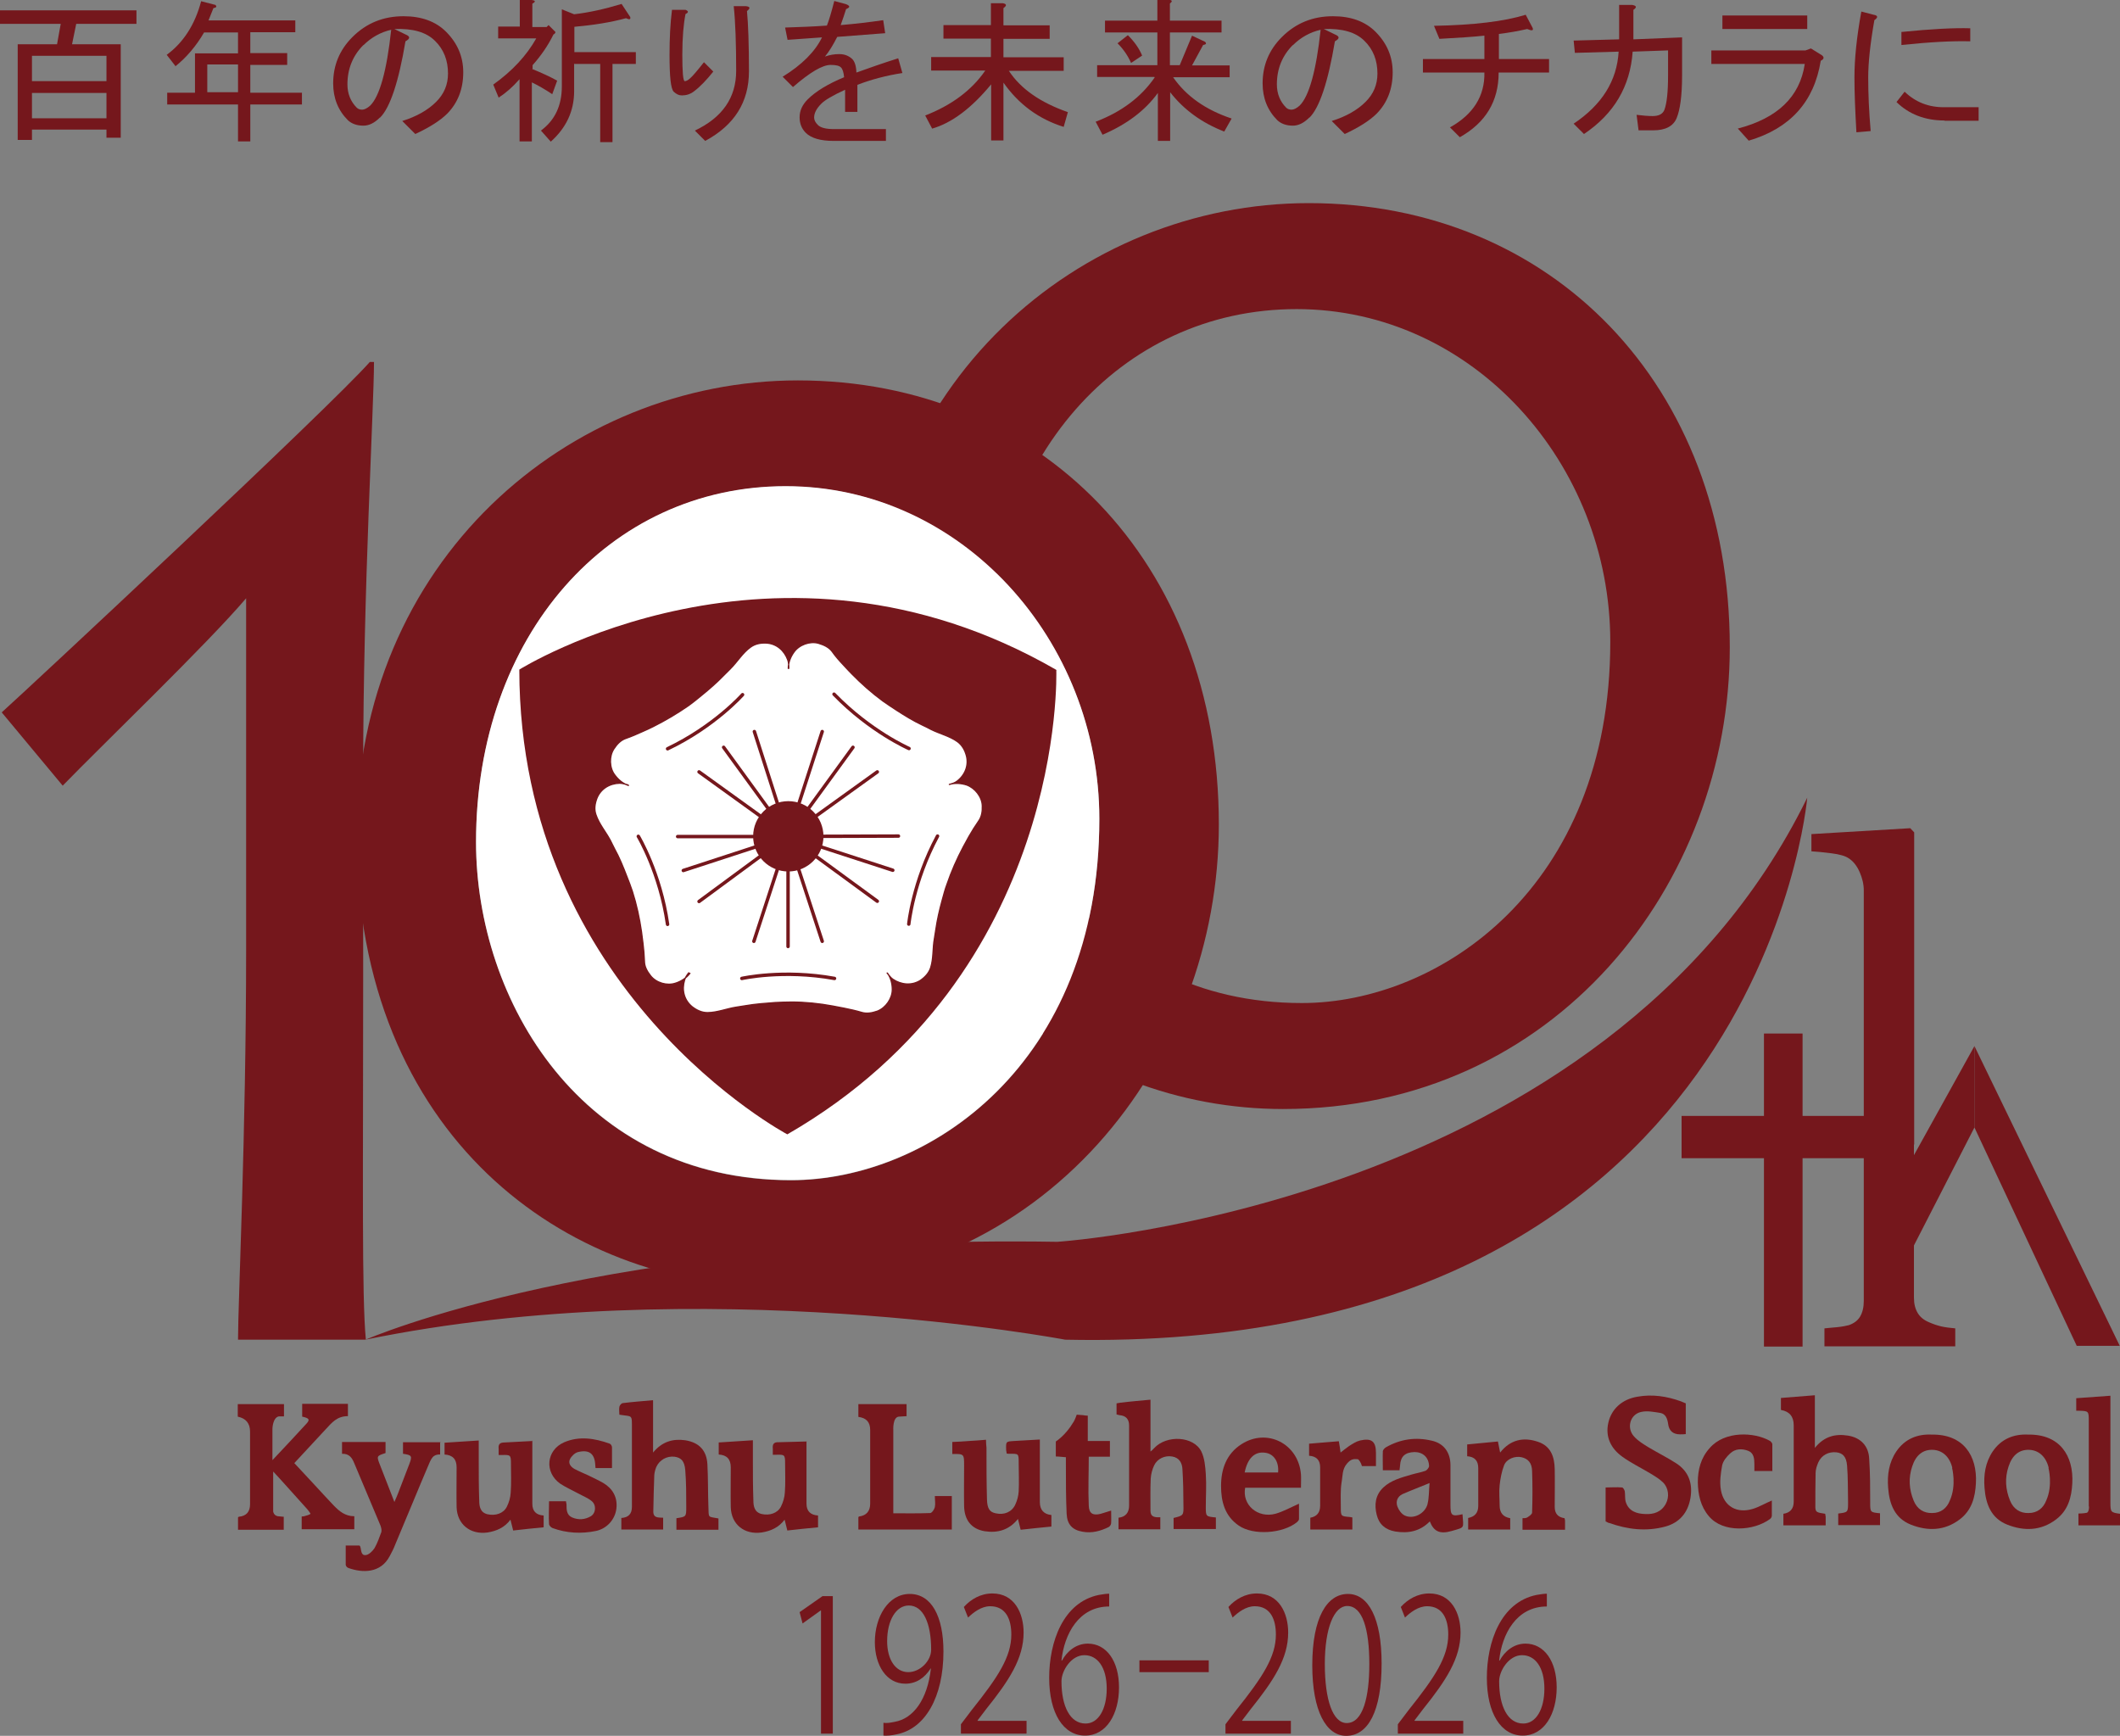 <?xml version="1.0" encoding="UTF-8"?>
<svg id="_レイヤー_2" data-name="レイヤー 2" xmlns="http://www.w3.org/2000/svg" viewBox="0 0 86.22 70.59">
  <rect x="0" y="0" width="86.22" height="70.59" fill="#808080" stroke="none"/>
  <defs>
    <style>
      .cls-1, .cls-2 {
        fill: #75171c;
      }

      .cls-3, .cls-4 {
        fill: #fff;
      }

      .cls-2 {
        stroke-width: .06px;
      }

      .cls-2, .cls-4, .cls-5 {
        stroke: #75171c;
      }

      .cls-2, .cls-5 {
        stroke-miterlimit: 10;
      }

      .cls-4 {
        stroke-linejoin: round;
        stroke-width: .05px;
      }

      .cls-4, .cls-5 {
        stroke-linecap: round;
      }

      .cls-5 {
        fill: none;
        stroke-width: .14px;
      }
    </style>
  </defs>
  <g id="_レイヤー_2-2" data-name="レイヤー 2">
    <g id="_レイヤー_1-2" data-name=" レイヤー 1-2">
      <g>
        <g>
          <path class="cls-1" d="M5.55.42v.55h-2.45l-.17.83h1.98v3.8h-.58v-.33H1.3v.42h-.58V1.8h1.6l.15-.83H0V.42h5.55ZM4.33,3.3v-1.03H1.3v1.03h3.03,0ZM1.3,3.78v1.03h3.03v-1.03H1.3Z"/>
          <path class="cls-1" d="M7.13,2.68l-.35-.45c.68-.5,1.15-1.23,1.4-2.18l.58.15c.07.07.04.11-.08.13l-.2.5h3.53v.48h-1.83v.85h1.5v.48h-1.5v1.13h2.1v.48h-2.1v1.5h-.5v-1.5h-2.88v-.48h1.13v-1.6h1.75v-.85h-1.38c-.32.55-.71,1.01-1.17,1.38h0ZM8.43,3.75h1.25v-1.13h-1.25v1.13Z"/>
          <path class="cls-1" d="M15.45,4.78c-.22.22-.44.33-.67.33-.27,0-.48-.08-.63-.22-.4-.4-.6-.9-.6-1.5,0-.73.26-1.36.78-1.88.57-.57,1.26-.85,2.08-.85.73,0,1.31.21,1.73.63.47.47.7,1.02.7,1.65,0,.68-.22,1.24-.65,1.68-.28.28-.72.56-1.3.83l-.53-.53c.58-.18,1.04-.44,1.38-.78.32-.32.48-.7.48-1.15,0-.53-.17-.98-.53-1.33-.35-.35-.9-.51-1.65-.48l.45.22c.2.08.2.17,0,.28-.28,1.67-.63,2.7-1.03,3.1h0ZM14.78,1.83c-.43.43-.65.97-.65,1.6,0,.38.13.7.38.95.05.05.13.08.22.08s.21-.06.33-.17c.38-.38.67-1.41.85-3.08-.43.1-.81.31-1.13.63Z"/>
          <path class="cls-1" d="M21.63,2.8c.42.17.76.33,1.03.48l-.2.55c-.3-.2-.58-.36-.83-.48v2.4h-.5v-2.53c-.28.32-.57.57-.85.75l-.22-.53c.77-.55,1.35-1.17,1.75-1.88h-1.55v-.48h.88V0h.48c.17.02.17.07.03.15v.95h.58l.08-.08.28.28s0,.07-.08.1c-.23.47-.52.88-.85,1.25v.15h0ZM23.35,2.58v1.13c0,.8-.32,1.49-.95,2.05l-.4-.45c.57-.42.85-1.02.85-1.8V.38l.5.2c.6-.07,1.24-.21,1.93-.42l.35.53c.03.1-.03.12-.17.05-.62.17-1.32.28-2.1.35v1.03h2.5v.48h-.95v3.18h-.5v-3.18h-1.05Z"/>
          <path class="cls-1" d="M27.73,3.88c-.12,0-.22-.05-.33-.15-.12-.12-.17-.62-.17-1.5,0-.67.03-1.28.1-1.83h.55c.13.05.13.11,0,.17-.08.4-.13.95-.13,1.65s.03,1.08.1,1.08c.05,0,.12-.03.2-.1.12-.1.31-.33.58-.67l.38.38c-.28.35-.54.62-.78.8-.15.12-.32.17-.5.17h0ZM29.83.25h.5c.18.02.2.08.05.2.05.53.08,1.35.08,2.45,0,1.25-.59,2.19-1.78,2.83l-.42-.42c1.12-.53,1.68-1.34,1.68-2.43s-.03-2.01-.1-2.63h0Z"/>
          <path class="cls-1" d="M34.13,2.2c.22,0,.39.07.53.2.1.1.16.28.17.55.5-.18,1.07-.38,1.7-.58l.17.6c-.65.1-1.26.26-1.83.48v1.1h-.5v-.9c-.5.23-.83.42-.98.58-.18.18-.28.37-.28.55,0,.1.05.2.15.3.12.12.34.17.67.17h2.1v.48h-2.13c-.53,0-.91-.11-1.13-.33-.17-.17-.25-.38-.25-.63,0-.27.11-.51.33-.73.33-.33.83-.63,1.48-.9-.02-.2-.06-.33-.13-.4-.07-.07-.21-.1-.42-.1-.33,0-.84.3-1.53.9l-.42-.42c.78-.48,1.32-1.02,1.6-1.6-.47.03-.93.07-1.4.1l-.1-.5c.6-.02,1.17-.04,1.7-.08.08-.2.18-.53.3-1l.48.13c.17.07.17.13,0,.2-.07.22-.14.43-.22.65.6-.05,1.18-.12,1.73-.2l.08.53c-.65.05-1.3.1-1.95.15-.17.33-.33.6-.5.8.2-.07.39-.1.58-.1h0Z"/>
          <path class="cls-1" d="M37.62,4.7c1.08-.42,1.9-1.03,2.45-1.83h-2.2v-.55h2.43v-.75h-1.93v-.55h1.93V.13h.48c.17.03.17.1.03.2v.7h1.88v.55h-1.88v.75h2.45v.55h-2.23c.48.73,1.28,1.29,2.4,1.68l-.17.6c-1.02-.32-1.83-.92-2.45-1.8v2.35h-.5v-2.28c-.8.97-1.6,1.57-2.4,1.8l-.28-.53h0Z"/>
          <path class="cls-1" d="M46.95,3.13h-2.33v-.48h2.45v-1.33h-2.13v-.48h2.13v-.85h.48c.13.02.14.07.03.15v.7h2.1v.48h-2.1v1.33h.4l.5-1.2.53.25c.07.07.04.11-.08.13l-.45.83h1.53v.48h-2.3c.53.77,1.33,1.33,2.38,1.68l-.3.53c-.9-.35-1.64-.88-2.2-1.6v1.98h-.5v-1.95c-.52.72-1.27,1.28-2.25,1.7l-.28-.53c1.05-.4,1.85-1,2.4-1.8h0ZM45.87,1.43c.27.27.46.54.58.83l-.45.3c-.13-.3-.32-.57-.55-.8l.42-.33Z"/>
          <path class="cls-1" d="M53.25,4.78c-.22.22-.44.33-.67.33-.27,0-.48-.08-.63-.22-.4-.4-.6-.9-.6-1.5,0-.73.26-1.36.78-1.88.57-.57,1.26-.85,2.08-.85.73,0,1.31.21,1.73.63.47.47.7,1.02.7,1.65,0,.68-.22,1.24-.65,1.68-.28.28-.72.56-1.3.83l-.53-.53c.58-.18,1.04-.44,1.38-.78.32-.32.48-.7.48-1.15,0-.53-.17-.98-.53-1.33-.35-.35-.9-.51-1.65-.48l.45.22c.2.08.2.17,0,.28-.28,1.67-.63,2.7-1.03,3.1h0ZM52.58,1.83c-.43.43-.65.97-.65,1.6,0,.38.13.7.38.95.05.05.13.08.22.08s.21-.06.33-.17c.38-.38.67-1.41.85-3.08-.43.1-.81.31-1.13.63h0Z"/>
          <path class="cls-1" d="M60.95,2.4h2.05v.55h-2.05c0,1.17-.53,2.04-1.58,2.63l-.4-.4c.95-.53,1.42-1.28,1.4-2.23h-2.5v-.55h2.5v-.95c-.47.05-1.08.09-1.83.13l-.22-.53c1.62-.03,2.86-.18,3.73-.45l.28.53c.05.12-.03.13-.22.05-.35.08-.73.15-1.15.2v1.03h0Z"/>
          <path class="cls-1" d="M67.83,2.05l-1.43.05c-.1,1.42-.76,2.53-1.98,3.35l-.42-.42c1.15-.77,1.76-1.74,1.83-2.93l-1.78.05-.05-.5,1.85-.05V.2h.53c.18.03.2.1.05.2v1.2l1.98-.08v1.55c0,.82-.08,1.39-.22,1.73s-.47.5-.95.5h-.6l-.08-.63c.25.03.47.05.65.05.25,0,.41-.08.48-.25.1-.27.15-.73.15-1.4v-1.03h0Z"/>
          <path class="cls-1" d="M70.67,5.23c1.62-.42,2.53-1.29,2.73-2.63h-3.8v-.55h3.83l.22-.08.45.28c.1.08.08.16-.05.22-.27,1.67-1.24,2.75-2.93,3.25l-.45-.5ZM73.5,1.18h-3.45v-.55h3.45v.55Z"/>
          <path class="cls-1" d="M75.5,5.38c-.05-.87-.08-1.61-.08-2.23,0-.75.09-1.64.28-2.68l.5.13c.18.03.19.11.03.22-.17.97-.25,1.74-.25,2.33,0,.65.03,1.38.1,2.18l-.58.05h0ZM79.08,4.9c-.78,0-1.44-.25-1.95-.75l.33-.42c.45.43.99.64,1.63.63h1.38v.55h-1.38ZM80.13,1.68c-.72-.02-1.65.03-2.8.15v-.53c1.2-.12,2.13-.17,2.8-.15v.53Z"/>
        </g>
        <g>
          <g>
            <g>
              <path class="cls-1" d="M77.84,46.52v6.25c0,.25.05.45.15.62s.25.29.46.38c.16.07.33.13.5.17.17.04.36.06.57.08v.73h-5.32v-.73c.17-.02.34-.03.53-.05s.34-.05.46-.08c.2-.07.36-.18.46-.35s.15-.38.15-.64v-16.69c0-.25-.06-.5-.17-.75-.11-.25-.26-.44-.45-.56-.13-.09-.37-.16-.7-.2s-.6-.07-.81-.08v-.7l4.02-.24.16.17v12.72h0Z"/>
              <path class="cls-1" d="M9.68,54.48c0-1.44.33-8.4.33-15.85v-14.3c-1.6,1.88-5.85,5.96-7.46,7.62L.07,28.97c1.05-.94,13.37-12.43,14.97-14.25h.17c0,1.82-.44,9.17-.44,16.62v8.51c0,7.95-.06,12.92.11,14.63h-5.19,0Z"/>
              <path class="cls-1" d="M14.5,33.97c0-11.16,8.62-18.5,17.95-18.5,9.83,0,17.12,7.35,17.12,18.06,0,9.61-7.07,18.78-18.17,18.78-8.34,0-16.9-6.08-16.9-18.34h0ZM44.71,33.31c0-7.24-5.58-13.53-12.76-13.53s-12.59,6.07-12.59,14.47c0,6.46,4.31,13.75,12.81,13.75,5.58,0,12.54-4.69,12.54-14.69h0Z"/>
              <path class="cls-1" d="M35.28,26.76c0-11.16,8.62-18.5,17.95-18.5,9.83,0,17.12,7.35,17.12,18.06,0,9.61-7.07,18.78-18.17,18.78-8.34,0-16.9-6.08-16.9-18.34h0ZM65.49,26.1c0-7.24-5.58-13.53-12.76-13.53s-12.59,6.07-12.59,14.47c0,6.46,4.31,13.75,12.81,13.75,5.58,0,12.54-4.69,12.54-14.69h0Z"/>
              <path class="cls-3" d="M44.71,33.3c0-7.24-5.58-13.53-12.76-13.53s-12.59,6.07-12.59,14.47c0,6.46,4.31,13.75,12.81,13.75,5.58,0,12.54-4.69,12.54-14.69h0Z"/>
              <path class="cls-1" d="M14.87,54.48s9.76-4.28,28.13-3.98c0,0,22.37-1.45,30.5-18.06,0,0-1.92,22.64-30.18,22.04,0,0-14.79-2.81-28.46,0h0Z"/>
              <g>
                <rect class="cls-2" x="68.42" y="45.41" width="8.15" height="1.66"/>
                <rect class="cls-2" x="71.77" y="42.06" width="1.51" height="12.67"/>
              </g>
              <polyline class="cls-1" points="80.3 42.54 76.74 48.96 77.72 50.88 80.3 45.85"/>
              <polyline class="cls-1" points="80.3 42.54 86.21 54.73 84.46 54.73 80.3 45.85"/>
              <g>
                <path class="cls-1" d="M42.96,27.26s.43,12.32-10.94,18.87h0s-10.89-5.77-10.9-18.9c0,0,10.44-6.55,21.82,0l.03.02Z"/>
                <path class="cls-4" d="M28.01,39.56c-.07.09-.14.19-.17.3-.12.4-.02.81.31,1.08.18.14.39.24.62.24.39,0,.78-.16,1.16-.22.13-.02.25-.04.38-.06.41-.07.81-.1,1.22-.13.22-.01.44-.02.66-.02.56,0,1.13.06,1.67.16.16.03.31.06.47.09.24.05.48.1.71.17.2.06.41.03.64-.05.34-.13.61-.51.61-.88,0-.23-.06-.48-.2-.67h-.01c.07.08.13.18.23.25.34.23.77.27,1.12.05.19-.13.35-.3.42-.52.12-.38.08-.79.15-1.17.02-.13.04-.25.06-.38.06-.41.15-.8.26-1.2.06-.21.11-.42.19-.63.18-.53.41-1.05.67-1.54.08-.14.15-.28.23-.42.12-.21.25-.42.39-.62.12-.17.16-.38.15-.62-.01-.37-.3-.73-.64-.85-.22-.07-.48-.09-.7-.02h0c.11-.03.22-.06.31-.13.33-.25.49-.65.38-1.05-.06-.22-.17-.42-.36-.56-.32-.23-.72-.32-1.08-.5-.11-.06-.23-.12-.34-.17-.38-.18-.72-.39-1.06-.61-.18-.12-.37-.24-.55-.37-.45-.33-.88-.71-1.27-1.11-.11-.11-.22-.23-.33-.35-.17-.18-.33-.36-.47-.56-.13-.17-.32-.26-.55-.33-.35-.1-.79.06-1,.36-.14.19-.23.43-.23.66h.02c0-.12,0-.23-.04-.34-.14-.39-.46-.67-.88-.69-.23-.01-.45.03-.64.17-.32.23-.53.59-.81.87-.09.09-.18.18-.27.27-.29.3-.59.56-.91.82-.17.14-.34.28-.52.41-.46.32-.95.61-1.45.86-.14.07-.29.14-.43.2-.22.1-.45.2-.68.28-.2.07-.35.22-.48.42-.2.3-.19.77.03,1.06.14.19.33.36.56.43l-.02-.02c-.11-.03-.22-.07-.34-.07-.41.01-.78.23-.93.63-.08.22-.11.44-.03.66.13.38.4.69.58,1.03.06.11.11.23.17.34.2.36.35.73.5,1.12.08.2.16.41.23.62.17.53.29,1.09.37,1.64.02.16.04.32.06.47.03.24.05.48.06.73,0,.21.1.4.25.59.23.29.67.42,1.02.3.22-.07.44-.21.58-.4"/>
                <path class="cls-5" d="M30.17,39.79s1.68-.38,3.77,0"/>
                <path class="cls-5" d="M25.96,34.01s.89,1.48,1.19,3.58"/>
                <path class="cls-5" d="M30.2,28.25s-1.14,1.29-3.05,2.2"/>
                <path class="cls-5" d="M36.97,30.44s-1.58-.69-3.05-2.21"/>
                <path class="cls-5" d="M36.96,37.58s.17-1.72,1.17-3.58"/>
                <g>
                  <line class="cls-5" x1="30.66" y1="38.28" x2="31.61" y2="35.37"/>
                  <line class="cls-5" x1="32.05" y1="38.49" x2="32.05" y2="35.44"/>
                  <line class="cls-5" x1="33.44" y1="38.28" x2="32.49" y2="35.38"/>
                </g>
                <g>
                  <line class="cls-5" x1="27.56" y1="34.02" x2="30.63" y2="34.02"/>
                  <line class="cls-5" x1="27.79" y1="35.4" x2="30.7" y2="34.45"/>
                  <line class="cls-5" x1="28.43" y1="36.66" x2="30.9" y2="34.84"/>
                </g>
                <g>
                  <line class="cls-5" x1="30.68" y1="29.75" x2="31.61" y2="32.65"/>
                  <line class="cls-5" x1="29.43" y1="30.39" x2="31.22" y2="32.85"/>
                  <line class="cls-5" x1="28.43" y1="31.39" x2="30.9" y2="33.17"/>
                </g>
                <g>
                  <line class="cls-5" x1="35.68" y1="31.39" x2="33.22" y2="33.16"/>
                  <line class="cls-5" x1="34.69" y1="30.39" x2="32.9" y2="32.85"/>
                  <line class="cls-5" x1="33.44" y1="29.75" x2="32.5" y2="32.65"/>
                </g>
                <g>
                  <line class="cls-5" x1="35.68" y1="36.65" x2="33.22" y2="34.85"/>
                  <line class="cls-5" x1="36.31" y1="35.39" x2="33.42" y2="34.45"/>
                  <line class="cls-5" x1="36.54" y1="34" x2="33.49" y2="34.01"/>
                </g>
                <path class="cls-1" d="M33.49,34.01c0,.79-.64,1.43-1.43,1.43s-1.43-.64-1.43-1.43.64-1.43,1.43-1.43,1.43.64,1.43,1.43Z"/>
              </g>
            </g>
            <g>
              <path class="cls-1" d="M33.39,70.5v-5.01h-.01l-.74.53-.12-.46.93-.65h.42v5.59h-.48,0Z"/>
              <path class="cls-1" d="M37.85,67.85c-.25.39-.59.62-1.03.62-.77,0-1.24-.75-1.24-1.69,0-1.02.54-1.96,1.42-1.96s1.37.91,1.37,2.34c0,1.86-.75,3.15-1.91,3.37-.21.05-.4.06-.53.05v-.52c.13.02.27,0,.46-.04.75-.13,1.33-.9,1.47-2.17h-.02ZM36.08,66.74c0,.75.34,1.26.86,1.26.48,0,.93-.46.93-.91,0-1.08-.32-1.8-.91-1.8-.52,0-.88.61-.88,1.45h0Z"/>
              <path class="cls-1" d="M41.74,70.5h-2.66v-.38l.44-.58c1.07-1.34,1.61-2.16,1.61-3.07,0-.6-.21-1.15-.86-1.15-.36,0-.68.25-.9.46l-.17-.43c.28-.31.68-.55,1.16-.55.91,0,1.27.82,1.27,1.59,0,1.05-.59,1.95-1.52,3.11l-.35.46v.02h1.99v.51h0Z"/>
              <path class="cls-1" d="M43.19,67.53c.2-.37.57-.69,1.05-.69.76,0,1.27.71,1.27,1.78s-.5,1.96-1.38,1.96-1.46-.9-1.46-2.35.56-3.07,2.02-3.37c.17-.03.32-.05.42-.05v.52c-1.24,0-1.83,1.13-1.94,2.2h.02ZM45.01,68.67c0-.86-.37-1.36-.91-1.36s-.93.64-.93,1.06c0,1.02.35,1.72.98,1.72.52,0,.86-.58.86-1.42h0Z"/>
              <path class="cls-1" d="M46.34,67.52h2.82v.48h-2.82v-.48Z"/>
              <path class="cls-1" d="M52.5,70.5h-2.66v-.38l.44-.58c1.07-1.34,1.61-2.16,1.61-3.07,0-.6-.21-1.15-.86-1.15-.36,0-.68.25-.9.46l-.17-.43c.28-.31.68-.55,1.16-.55.91,0,1.27.82,1.27,1.59,0,1.05-.59,1.95-1.52,3.11l-.35.46v.02h1.98v.51h0Z"/>
              <path class="cls-1" d="M53.37,67.72c0-1.96.61-2.9,1.45-2.9s1.37,1,1.37,2.83c0,1.94-.55,2.94-1.44,2.94-.81,0-1.38-1-1.38-2.87h0ZM55.69,67.67c0-1.4-.27-2.36-.9-2.36-.53,0-.91.89-.91,2.36s.33,2.4.89,2.4c.67,0,.92-1.08.92-2.4h0Z"/>
              <path class="cls-1" d="M59.51,70.5h-2.66v-.38l.44-.58c1.07-1.34,1.61-2.16,1.61-3.07,0-.6-.21-1.15-.86-1.15-.36,0-.68.25-.9.46l-.17-.43c.28-.31.68-.55,1.16-.55.91,0,1.27.82,1.27,1.59,0,1.05-.59,1.95-1.52,3.11l-.35.46v.02h1.98v.51h0Z"/>
              <path class="cls-1" d="M60.99,67.53c.2-.37.57-.69,1.05-.69.76,0,1.27.71,1.27,1.78s-.5,1.96-1.38,1.96-1.46-.9-1.46-2.35.56-3.07,2.02-3.37c.17-.03.32-.05.42-.05v.52c-1.24,0-1.83,1.13-1.94,2.2h.02ZM62.81,68.67c0-.86-.37-1.36-.91-1.36s-.93.64-.93,1.06c0,1.02.35,1.72.98,1.72.52,0,.86-.58.86-1.42h0Z"/>
            </g>
          </g>
          <g>
            <path class="cls-1" d="M12.52,61.4c-.32-.36-.65-.72-.98-1.09-.13-.14-.26-.29-.43-.47,0,.58,0,1.11,0,1.63,0,0,.02.16.19.19.07,0,.15.02.24.02v.53h-1.86v-.5s.02-.03.04-.03c.3-.03.45-.2.45-.51v-2.95c0-.34-.17-.54-.5-.61v-.51h1.88v.5h-.21c-.25.05-.26.5-.26.5v1.28c.5-.53.94-1,1.38-1.48.16-.17.11-.23-.17-.29v-.52h1.86v.5c-.44,0-.65.26-.9.53-.42.46-.85.91-1.28,1.38.28.3.54.58.8.86.27.29.53.58.8.86.23.24.47.44.84.44v.53h-2.14v-.52s.09,0,.13-.02c0,0,.18-.04.23-.09,0,0-.03-.06-.13-.18h0Z"/>
            <path class="cls-1" d="M65.44,61.93c.75.27,1.51.36,2.29.15.58-.16.92-.57,1.02-1.16.1-.59-.07-1.09-.59-1.42-.36-.23-.74-.42-1.11-.64-.21-.13-.43-.26-.59-.44-.32-.34-.17-.9.28-1,.25-.06.53,0,.79.04.21.04.28.23.31.43q.05.44.49.44c.07,0,.13,0,.23-.01v-1.25l-.19-.08c-.58-.21-1.17-.3-1.78-.19-.6.1-1.05.48-1.18,1.06-.13.58.11,1.05.57,1.38.36.26.76.45,1.14.68.18.11.37.22.52.37.22.22.26.58.11.86-.18.34-.5.44-.84.42-.34-.01-.67-.11-.79-.49-.04-.13-.02-.29-.04-.43-.01-.06-.07-.16-.11-.16-.22-.02-.44,0-.67,0v1.38l.14.07h0Z"/>
            <path class="cls-1" d="M25.28,61.73c.28-.02.42-.17.42-.45v-3.16c0-.63.03-.5-.51-.59,0-.1-.02-.22,0-.32.01-.06.08-.14.13-.15.4-.05.81-.08,1.24-.12v2.13c.37-.45.81-.57,1.31-.5.56.09.87.41.9.98.03.56.02,1.13.04,1.69.02.52-.04.42.41.51v.46h-1.71v-.47c.4-.06.4-.06.4-.46,0-.5,0-.99-.04-1.49-.03-.38-.17-.51-.43-.55-.32-.04-.62.13-.75.42-.04.1-.07.21-.08.32-.02.5-.03.99-.04,1.49,0,.27.21.24.4.25v.48h-1.7v-.48h0Z"/>
            <path class="cls-1" d="M45.6,57.04c.39-.05.78-.08,1.19-.12v2.11c.08-.07.12-.1.15-.14.51-.55,1.61-.49,1.92.14.13.27.16.61.18.92.03.44,0,.89,0,1.33,0,.39,0,.39.41.43v.47h-1.72v-.45c.4-.1.41-.1.4-.53,0-.48-.01-.96-.04-1.44-.01-.26-.12-.48-.42-.53-.3-.05-.6.09-.73.36-.08.17-.13.36-.14.54-.02.44-.01.87-.01,1.31,0,.26.19.27.4.26v.49h-1.7v-.47c.28-.03.43-.2.43-.49v-3.26c0-.26-.13-.4-.39-.42-.03,0-.06-.02-.12-.03v-.45l.17-.03h0Z"/>
            <path class="cls-1" d="M72.44,57.34c.34.06.51.27.51.62v3.11c0,.28-.14.45-.42.49v.47h1.72v-.35s-.01-.08-.02-.12c-.35-.05-.39-.07-.4-.26,0-.46,0-.92.01-1.39,0-.15.05-.3.11-.44.13-.29.41-.44.73-.41.26.03.41.17.44.54.04.49.03.99.04,1.49,0,.41,0,.41-.4.46v.47h1.7v-.48c-.4-.04-.4-.04-.4-.44,0-.59,0-1.18-.04-1.77-.02-.53-.35-.87-.87-.95-.51-.08-.96.03-1.34.5v-2.14l-1.38.11v.48s0,0,0,0Z"/>
            <path class="cls-1" d="M17.92,58.65h-1.53v.47c.36.05.38.09.26.41-.15.39-.3.78-.45,1.17-.04.11-.09.22-.16.38-.21-.54-.39-1.01-.58-1.49-.15-.38-.15-.38.22-.5v-.45h-1.77v.48c.3-.01.41.17.5.39.35.84.71,1.68,1.06,2.52.03.08.06.19.04.27-.08.22-.16.45-.28.66-.08.12-.23.27-.36.28-.2.02-.17-.21-.22-.35,0-.01-.02-.02-.03-.04h-.56c0,.27,0,.52,0,.78,0,.05.05.11.1.13.57.21,1.32.23,1.69-.48.08-.15.16-.3.22-.46.47-1.11.92-2.22,1.39-3.32.05-.11.11-.25.21-.3,0,0,.08-.06.23-.05v-.48h0Z"/>
            <path class="cls-1" d="M61.42,62.2h-1.71v-.47c.27-.05.41-.21.41-.49v-1.54c0-.3-.15-.46-.45-.48v-.48c.41-.04.81-.08,1.25-.12.03.15.06.3.09.45.41-.52.94-.64,1.53-.44.53.17.68.61.69,1.11.01.51,0,1.03,0,1.54,0,.27.13.42.4.46,0,.03.02.06.02.09v.38h-1.73v-.47c.06,0,.14,0,.19-.03.08-.05.2-.13.2-.2.02-.56.02-1.13,0-1.69-.01-.34-.17-.5-.43-.56-.27-.06-.61.07-.71.33-.1.26-.15.54-.18.81-.03.27,0,.55,0,.82,0,.3.14.47.43.52v.47h0Z"/>
            <path class="cls-1" d="M21.65,58.57v2.58c0,.3.15.46.46.48v.48c-.41.04-.82.08-1.24.13-.03-.14-.07-.27-.11-.44-.24.32-.56.46-.93.52-.7.1-1.24-.33-1.26-1.03-.01-.54,0-1.08,0-1.62,0-.33-.16-.5-.49-.52v-.48c.45-.03.91-.06,1.39-.09v.88c0,.52,0,1.04.02,1.56,0,.24.04.49.34.56.32.07.64-.03.78-.3.09-.18.15-.38.16-.58.03-.39.01-.79.01-1.18,0-.35-.02-.36-.36-.35-.03,0-.07,0-.14,0,0-.09,0-.17,0-.25-.02-.18.04-.26.24-.26l1.14-.06h0Z"/>
            <path class="cls-1" d="M32.8,58.6v2.55c0,.3.16.46.47.48v.48c-.42.04-.82.08-1.25.13-.03-.14-.07-.27-.11-.44-.24.32-.56.46-.93.52-.7.1-1.24-.32-1.26-1.03-.01-.54,0-1.08,0-1.62,0-.33-.16-.5-.49-.52v-.49c.45-.03.91-.06,1.39-.09v.85c0,.53,0,1.06.02,1.59,0,.24.04.49.34.56.32.07.64-.03.78-.3.09-.18.15-.38.16-.58.03-.39.01-.79.01-1.18,0-.35-.02-.36-.36-.35-.03,0-.07,0-.14,0,0-.09,0-.17,0-.25-.02-.18.04-.27.24-.26l1.14-.03h0Z"/>
            <path class="cls-1" d="M42.29,58.55v2.53c0,.32.16.5.47.53v.47c-.41.04-.82.08-1.25.13-.04-.15-.07-.28-.11-.44-.36.45-.82.58-1.35.5-.54-.09-.83-.45-.84-1.03-.01-.55,0-1.09,0-1.64,0-.47,0-.48-.48-.47v-.49c.22-.01.45-.02.68-.04.22-.01.44-.03.69-.05,0,.12.01.22.02.32,0,.7,0,1.4.02,2.1.01.38.11.52.35.57.35.08.66-.05.8-.35.08-.17.13-.36.14-.54.02-.38,0-.77,0-1.16s0-.37-.38-.37c-.03,0-.06,0-.11-.01,0-.06-.02-.1-.02-.15-.01-.34-.01-.34.32-.36l1.05-.06h0Z"/>
            <path class="cls-1" d="M36.87,57.6v-.5h-1.96v.52c.32.04.48.21.48.53v3c0,.3-.15.48-.45.52-.01,0-.03.02-.03.03v.5h3.8v-1.36h-.69c0,.16.03.31,0,.45-.02.09-.12.24-.19.24-.49.02-.99.01-1.5.01v-3.39s-.03-.51.22-.54l.33-.02h0Z"/>
            <path class="cls-1" d="M78.57,58.34c1.28-.02,1.85.86,1.79,1.98-.03.57-.17,1.1-.66,1.47-.62.47-1.31.48-1.99.21-.65-.26-.87-.83-.92-1.5-.04-.52.03-1.02.33-1.47.35-.52.87-.72,1.45-.69h0ZM79.4,59.69c-.11-.45-.4-.71-.78-.73-.41-.02-.7.21-.85.67-.16.47-.13.94.06,1.4.14.34.41.51.75.5.36,0,.6-.2.72-.51.28-.62.09-1.33.09-1.33h0Z"/>
            <path class="cls-1" d="M82.49,58.34c1.28-.02,1.85.86,1.79,1.98-.03.57-.17,1.1-.66,1.47-.62.47-1.31.48-1.99.21-.65-.26-.87-.83-.92-1.5-.04-.52.03-1.02.33-1.47.35-.52.87-.72,1.45-.69h0ZM83.32,59.69c-.11-.45-.4-.71-.78-.73-.41-.02-.7.21-.85.67-.16.47-.13.94.06,1.4.14.34.41.51.75.5.36,0,.6-.2.72-.51.28-.62.09-1.33.09-1.33h0Z"/>
            <path class="cls-1" d="M24.88,59.7h-.66s-.01-.08-.01-.11c-.02-.47-.24-.65-.7-.54-.13.03-.27.17-.33.29-.08.17.03.31.19.4.19.1.39.18.58.27.2.1.4.19.59.3.38.23.58.58.53,1.03-.05.45-.39.83-.84.92-.59.12-1.19.09-1.76-.12-.06-.02-.14-.11-.14-.16-.02-.31,0-.61,0-.93h.69c0,.05.02.09.02.13,0,.21,0,.43.23.53.26.11.52.09.76-.05.21-.13.23-.46.03-.62-.16-.13-.37-.21-.55-.31-.24-.13-.49-.24-.72-.39-.66-.46-.58-1.37.16-1.69.61-.26,1.24-.16,1.85.06.05.02.09.1.09.15,0,.27,0,.54,0,.83h0Z"/>
            <path class="cls-1" d="M72.09,59.82h-.74v-.28c0-.22-.02-.45-.25-.54-.26-.1-.53-.09-.74.11-.14.13-.28.3-.32.48-.06.33-.11.68-.05,1.01.12.66.65.96,1.3.76.26-.08.49-.22.77-.34,0,.21,0,.42,0,.62,0,.04-.03.1-.07.13-.66.49-1.91.58-2.49-.11-.34-.4-.44-.88-.45-1.38,0-.51.12-.99.48-1.39.61-.71,1.82-.66,2.46-.29.04.03.09.09.09.13,0,.36,0,.71,0,1.08h0Z"/>
            <path class="cls-1" d="M43.65,57.84c-.31.53-.71.78-.71.78v.61c.13,0,.25.02.41.03v.32c0,.66,0,1.32.03,1.98.02.43.23.66.65.73.38.07.73-.03,1.06-.19.05-.03.1-.1.1-.16.01-.16,0-.32,0-.51-.16.05-.29.09-.42.13-.31.08-.48,0-.49-.33-.03-.65,0-1.31,0-1.99h.86v-.64h-.9v-1.03c-.08,0-.14-.01-.19-.02l-.26-.02s-.06.18-.13.3h0Z"/>
            <path class="cls-1" d="M84.95,61.26c0-.75,0-1.5,0-2.26v-1.23c0-.38-.01-.39-.39-.4h-.12s0-.51,0-.51l1.39-.1v4.35c0,.38.02.4.39.45v.47h-1.69v-.48s.2,0,.34-.03c0,0,.09-.02.09-.25h0Z"/>
            <path class="cls-1" d="M53.24,59.2v-.49c.4-.03.79-.07,1.21-.1.03.18.06.35.07.46.09-.07.21-.17.34-.26.14-.09.29-.19.45-.23.48-.11.65.04.65.51v.53h-.57c-.04-.15-.13-.27-.17-.28-.16-.01-.27-.02-.44.18-.2.23-.17.51-.22.77-.05.33-.03.68-.03,1.02,0,.35.01.35.36.38.03,0,.06.01.11.02v.49h-1.71v-.48c.27-.05.4-.21.4-.49v-1.56c0-.29-.15-.45-.45-.47h0Z"/>
            <path class="cls-1" d="M59.47,61.58c-.43.1-.48.05-.48-.38v-.2c0-.48,0-.96,0-1.44-.01-.5-.27-.86-.75-.97-.66-.16-1.29-.07-1.88.27-.05.03-.11.1-.12.15-.01.26,0,.52,0,.78h.68c0-.07.02-.13.02-.19.02-.37.2-.54.59-.55.34,0,.58.22.59.57,0,.06-.08.16-.14.19-.19.07-.39.1-.59.16-.4.12-.81.22-1.13.52-.33.31-.37.71-.27,1.11.09.38.35.61.75.68.54.09,1.02-.01,1.41-.41.16.41.41.53.89.39.55-.16.48-.09.44-.68h0ZM58.06,61.16c-.1.39-.57.64-.93.47-.13-.06-.25-.23-.3-.37-.07-.2,0-.4.21-.5.34-.15.69-.28,1.1-.45-.03.34-.02.6-.08.84h0Z"/>
            <path class="cls-1" d="M52.91,60.51c0-.2.01-.38,0-.55-.1-1.25-1.38-1.9-2.42-1.23-.61.39-.83,1.01-.83,1.7,0,.63.15,1.22.72,1.61.59.41,1.79.33,2.37-.14.03-.03.08-.08.08-.12,0-.22,0-.43,0-.63-.34.15-.64.32-.96.41-.72.19-1.36-.36-1.23-1.06h2.28,0ZM51.47,59.08c.34.05.55.37.51.8h-1.36c.12-.59.42-.87.85-.8h0Z"/>
          </g>
        </g>
      </g>
    </g>
  </g>
</svg>